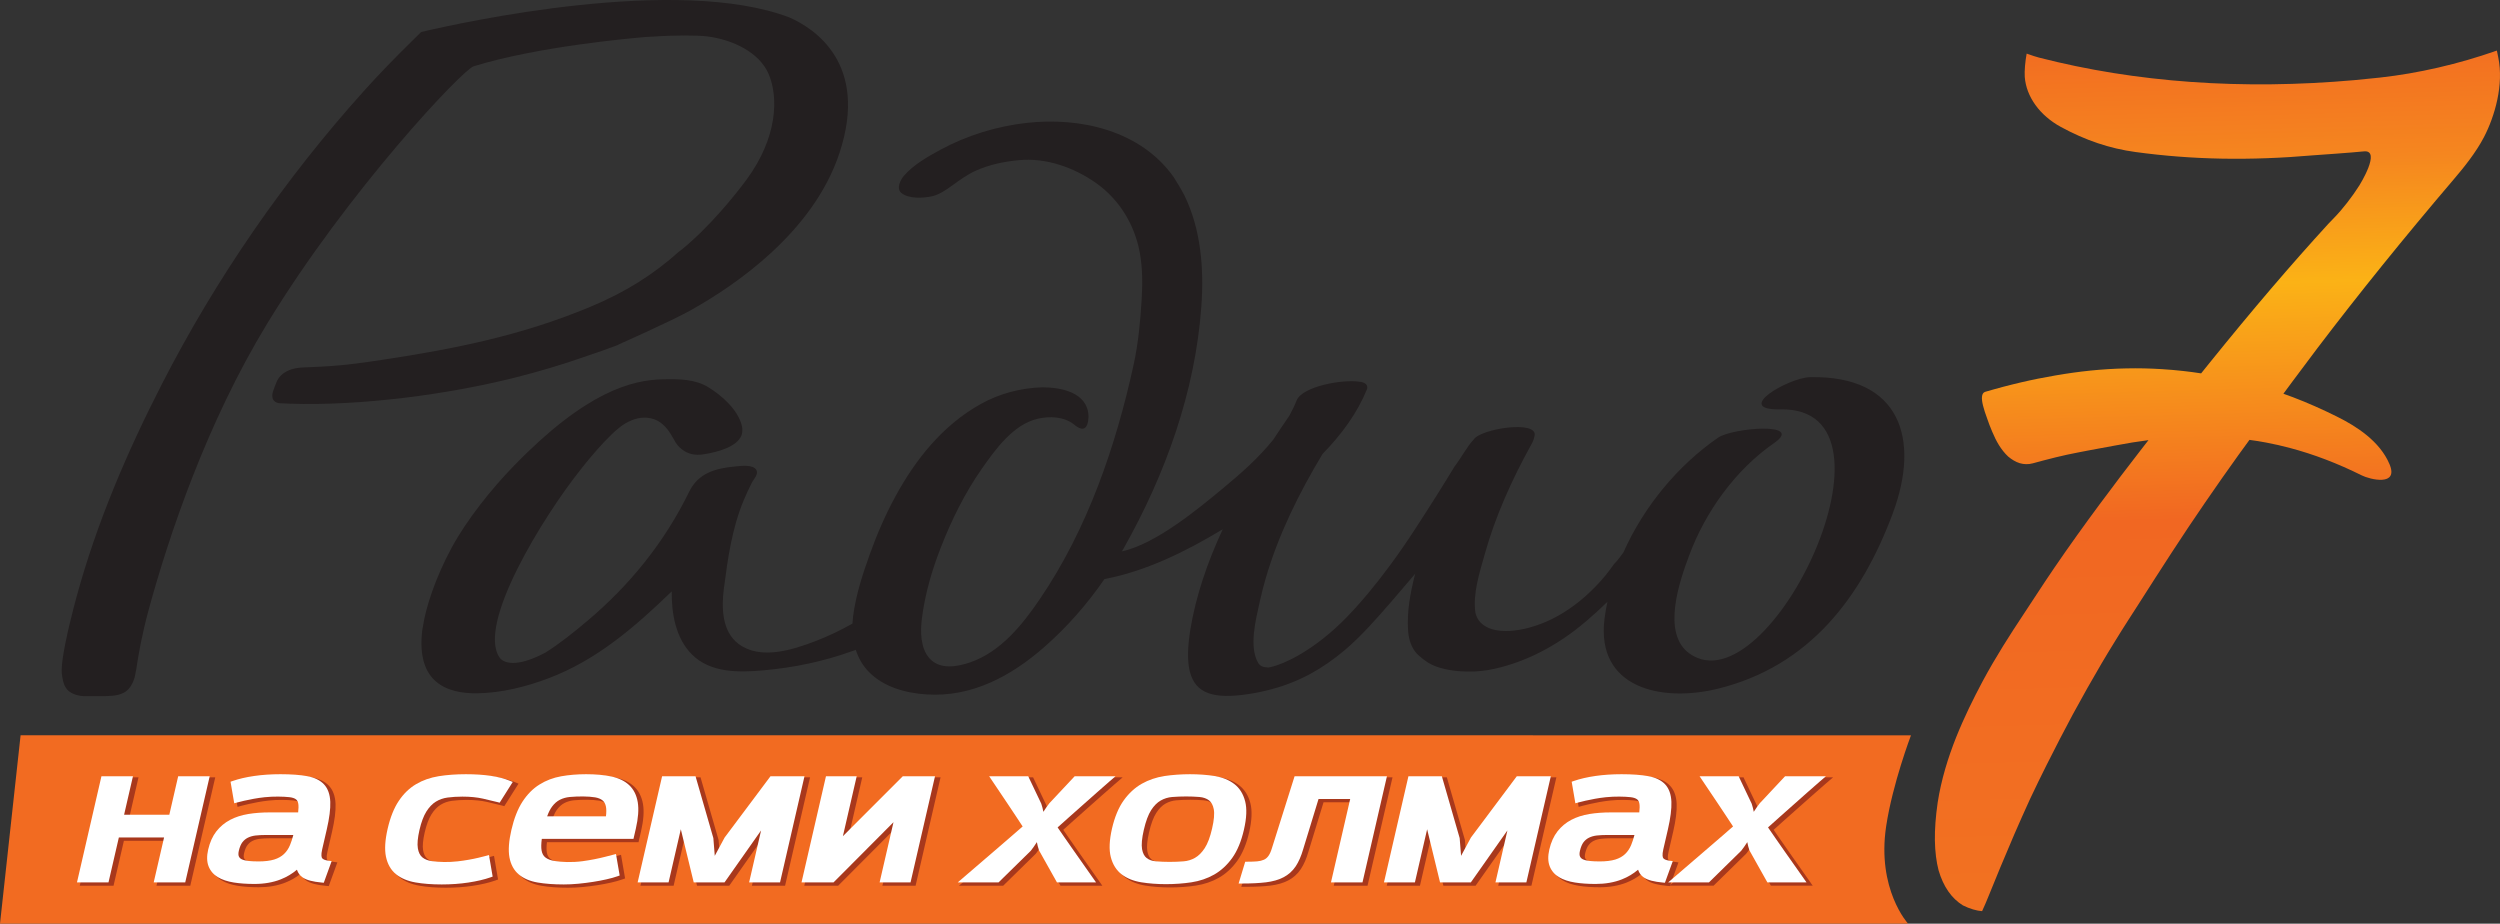 <?xml version="1.0" encoding="utf-8"?>
<!-- Generator: Adobe Illustrator 16.0.4, SVG Export Plug-In . SVG Version: 6.00 Build 0)  -->
<!DOCTYPE svg PUBLIC "-//W3C//DTD SVG 1.1//EN" "http://www.w3.org/Graphics/SVG/1.1/DTD/svg11.dtd">
<svg version="1.1" id="Layer_1" xmlns="http://www.w3.org/2000/svg" xmlns:xlink="http://www.w3.org/1999/xlink" x="0px" y="0px"
	 width="613.677px" height="226.736px" viewBox="0 0 613.677 226.736" enable-background="new 0 0 613.677 226.736"
	 xml:space="preserve">
<rect x="0" y="0" width="613.677" height="226.736" fill="#333333" stroke="none"/>
<g>
	<path fill-rule="evenodd" clip-rule="evenodd" fill="#F26B21" d="M0,226.736c450.139,0,468.381,0,468.381,0
		s-7.723-8.418-5.383-23.929c1.575-10.449,6.094-22.313,6.094-22.313H5.054L0,226.736z"/>
	<g>
		<polygon fill="#A8381C" points="44.546,190.814 42.369,200.264 31.826,200.264 34.001,190.814 25.71,190.814 19.581,217.415 
			27.872,217.415 30.415,206.389 40.957,206.389 38.416,217.415 46.709,217.415 52.839,190.814 		"/>
		<path fill="#A8381C" d="M80.304,211.002c-0.046-0.069-0.258-0.491,0.067-1.905l1.134-4.92c0.642-2.786,0.932-5.082,0.864-6.827
			c-0.075-1.888-0.618-3.388-1.613-4.459c-0.98-1.053-2.429-1.759-4.308-2.098c-1.719-0.315-3.938-0.477-6.596-0.477
			c-2.29,0-4.46,0.144-6.45,0.428c-1.998,0.29-3.786,0.707-5.319,1.236l-0.773,0.271l0.997,5.812l1.021-0.282
			c0.469-0.122,1.058-0.268,1.767-0.431c0.65-0.157,1.399-0.308,2.298-0.469c0.815-0.15,1.705-0.276,2.644-0.378
			c2.106-0.231,4.473-0.168,5.941-0.018c0.674,0.07,1.2,0.231,1.522,0.473c0.162,0.119,0.388,0.345,0.484,0.948
			c0.069,0.444,0.065,1.041-0.011,1.781h-6.762c-1.877,0-3.652,0.134-5.274,0.399c-1.686,0.271-3.212,0.765-4.534,1.461
			c-1.363,0.713-2.531,1.686-3.474,2.89c-0.944,1.208-1.639,2.744-2.063,4.566c-0.382,1.669-0.347,3.105,0.105,4.275
			c0.458,1.185,1.27,2.135,2.415,2.82c1.055,0.636,2.399,1.085,3.995,1.341c1.497,0.234,3.215,0.355,5.106,0.355
			c2.422,0,4.626-0.384,6.552-1.143c1.385-0.547,2.646-1.274,3.76-2.174c0.303,0.707,0.776,1.277,1.413,1.701
			c0.996,0.656,2.548,1.07,4.742,1.265l0.742,0.068l2.113-5.827l-1.197-0.158C80.696,211.416,80.4,211.153,80.304,211.002z
			 M64.487,211.718c-0.905,0-1.722-0.036-2.429-0.11c-0.639-0.066-1.163-0.192-1.56-0.376c-0.29-0.135-0.472-0.31-0.592-0.579
			c-0.067-0.141-0.156-0.488,0.008-1.209c0.2-0.867,0.479-1.539,0.832-1.997c0.34-0.448,0.763-0.798,1.26-1.043
			c0.513-0.252,1.119-0.424,1.793-0.504c0.754-0.084,1.579-0.126,2.452-0.126h6.423c-0.216,0.78-0.455,1.483-0.712,2.104
			c-0.343,0.833-0.82,1.54-1.417,2.105c-0.587,0.558-1.354,0.988-2.276,1.278C67.284,211.565,66.011,211.718,64.487,211.718z"/>
		<path fill="#A8381C" d="M126.225,191.92c-2.599-1.064-6.25-1.604-10.85-1.604c-2.423,0-4.676,0.165-6.697,0.492
			c-2.095,0.336-3.997,1.003-5.655,1.982c-1.679,0.994-3.139,2.404-4.339,4.197c-1.186,1.762-2.116,4.086-2.766,6.907
			c-0.655,2.84-0.795,5.195-0.417,7.007c0.399,1.896,1.264,3.394,2.57,4.45c1.257,1.024,2.907,1.719,4.903,2.065
			c1.87,0.329,4.052,0.495,6.487,0.495c2.292,0,4.509-0.159,6.586-0.471c2.096-0.315,3.927-0.744,5.451-1.274l0.762-0.278
			l-0.992-5.794l-1.023,0.271c-0.475,0.128-1.083,0.276-1.815,0.455c-0.718,0.17-1.514,0.334-2.373,0.488
			c-0.835,0.146-1.754,0.281-2.735,0.396c-2.036,0.241-4.338,0.219-6.294-0.058c-0.894-0.123-1.624-0.417-2.17-0.875
			c-0.502-0.424-0.837-1.108-0.996-2.037c-0.175-1.026-0.043-2.508,0.391-4.405c0.438-1.889,0.999-3.385,1.669-4.448
			c0.648-1.029,1.396-1.812,2.223-2.324c0.834-0.515,1.772-0.842,2.792-0.977c1.113-0.147,2.319-0.225,3.587-0.225
			c1.886,0,3.573,0.165,5.012,0.492c1.544,0.352,2.717,0.635,3.576,0.859l0.685,0.182l3.487-5.521L126.225,191.92z"/>
		<path fill="#A8381C" d="M156.739,206.734l0.623-2.71c0.61-2.646,0.772-4.869,0.482-6.604c-0.305-1.818-1.046-3.288-2.206-4.37
			c-1.129-1.05-2.649-1.781-4.52-2.181c-1.756-0.367-3.847-0.553-6.215-0.553c-2.199,0-4.28,0.172-6.187,0.515
			c-1.962,0.349-3.782,1.04-5.406,2.051c-1.627,1.012-3.059,2.454-4.257,4.288c-1.172,1.803-2.103,4.169-2.763,7.035
			c-0.643,2.775-0.803,5.073-0.48,6.825c0.337,1.843,1.141,3.312,2.388,4.37c1.202,1.017,2.803,1.704,4.759,2.037
			c1.826,0.316,4.001,0.476,6.466,0.476c1.167,0,2.377-0.058,3.602-0.173c1.197-0.116,2.407-0.269,3.603-0.452
			c1.195-0.186,2.308-0.4,3.312-0.626c1.064-0.242,1.959-0.49,2.735-0.764l0.767-0.27l-0.995-5.799l-2.935,0.765
			c-0.745,0.192-1.594,0.38-2.591,0.582c-0.958,0.193-1.948,0.357-2.948,0.49c-2.581,0.36-5.12,0.221-6.803-0.053
			c-0.911-0.15-1.621-0.427-2.115-0.822c-0.442-0.352-0.703-0.84-0.821-1.536c-0.109-0.645-0.101-1.491,0.026-2.522H156.739z
			 M135.727,200.649c0.307-0.787,0.652-1.441,1.027-1.949c0.542-0.727,1.157-1.264,1.831-1.6c0.697-0.354,1.482-0.572,2.33-0.654
			c2.013-0.182,4.521-0.186,6.152,0.088c0.728,0.129,1.301,0.363,1.704,0.696c0.372,0.312,0.603,0.74,0.727,1.349
			c0.106,0.534,0.117,1.229,0.029,2.07H135.727z"/>
		<polygon fill="#A8381C" points="190.02,190.814 178.658,206.001 176.674,209.687 176.393,206.19 171.961,190.814 163.336,190.814 
			157.207,217.415 165.356,217.415 168.152,205.273 171.102,217.415 179.011,217.415 187.275,205.67 184.57,217.415 
			192.718,217.415 198.845,190.814 		"/>
		<polygon fill="#A8381C" points="208.409,204.933 211.66,190.814 203.56,190.814 197.432,217.415 205.743,217.415 219.873,203.229 
			216.603,217.415 224.751,217.415 230.881,190.814 222.523,190.814 		"/>
		<path fill="#A8381C" d="M262.661,206.104l-1.666-2.411l0.171-0.152c0.766-0.683,1.559-1.39,2.375-2.128
			c1.113-0.994,2.244-1.999,3.387-3.009c1.153-1.013,2.293-2.026,3.429-3.041c1.126-1.012,2.207-1.959,3.246-2.848l1.978-1.701
			h-10.878l-6.282,6.71c-0.402,0.513-0.787,1.045-1.147,1.589c-0.104-0.45-0.234-0.908-0.401-1.407l-3.278-6.892h-10.261
			l4.958,7.403c0.679,1.01,1.344,2.016,1.994,3.003c0.486,0.749,0.955,1.459,1.409,2.146l-2.941,2.559
			c-1.264,1.099-2.544,2.205-3.844,3.314l-9.519,8.176h10.859l8.015-7.861c0.404-0.52,0.788-1.052,1.148-1.592
			c0.107,0.464,0.244,0.938,0.428,1.468l4.477,7.985h10.275l-5.624-8.001C264.186,208.306,263.417,207.202,262.661,206.104z"/>
		<path fill="#A8381C" d="M306.936,197.17c-0.485-1.883-1.418-3.367-2.776-4.406c-1.311-1.005-2.97-1.677-4.933-1.997
			c-3.691-0.597-8.406-0.599-12.391-0.006c-2.054,0.315-3.957,0.963-5.661,1.926c-1.719,0.973-3.242,2.371-4.526,4.158
			c-1.279,1.784-2.263,4.144-2.922,7.012c-0.669,2.907-0.771,5.305-0.301,7.125c0.486,1.887,1.42,3.37,2.777,4.411
			c1.308,1,2.966,1.668,4.931,1.99c1.87,0.303,3.922,0.457,6.097,0.457c2.169,0,4.286-0.152,6.292-0.453
			c2.062-0.315,3.966-0.959,5.661-1.918c1.724-0.979,3.249-2.381,4.534-4.166c1.274-1.781,2.256-4.141,2.916-7.01
			C307.302,201.391,307.404,198.996,306.936,197.17z M298.293,203.859c-0.47,2.055-1.065,3.642-1.771,4.722
			c-0.685,1.047-1.448,1.814-2.272,2.285c-0.831,0.479-1.741,0.76-2.708,0.834c-2.065,0.175-4.713,0.175-6.732,0
			c-0.886-0.072-1.589-0.32-2.155-0.764c-0.507-0.391-0.85-1.062-1.02-1.995c-0.186-1.046-0.041-2.609,0.429-4.647
			c0.478-2.065,1.066-3.658,1.752-4.732c0.667-1.036,1.42-1.803,2.237-2.273c0.839-0.478,1.753-0.758,2.713-0.838
			c1.089-0.088,2.241-0.134,3.424-0.134c1.103,0,2.199,0.044,3.254,0.13c0.886,0.08,1.623,0.34,2.193,0.771
			c0.525,0.397,0.882,1.073,1.063,2.008C298.899,200.25,298.758,201.852,298.293,203.859z"/>
		<path fill="#A8381C" d="M318.608,190.814l-5.604,17.795c-0.237,0.798-0.526,1.449-0.836,1.876
			c-0.282,0.389-0.614,0.672-0.989,0.836c-0.438,0.198-0.962,0.328-1.556,0.382c-0.644,0.06-1.435,0.089-2.415,0.089h-0.717
			l-1.786,5.893h1.302c2.224,0,4.184-0.098,5.823-0.294c1.703-0.21,3.173-0.632,4.37-1.257c1.254-0.647,2.294-1.574,3.089-2.758
			c0.767-1.138,1.412-2.611,1.911-4.369l3.692-12.07h7.226l-4.715,20.479h8.29l6.129-26.601H318.608z"/>
		<polygon fill="#A8381C" points="373.219,190.814 361.86,206.001 359.875,209.685 359.595,206.19 355.159,190.814 346.533,190.814 
			340.408,217.415 348.556,217.415 351.352,205.275 354.303,217.415 362.211,217.415 370.481,205.667 367.772,217.415 
			375.919,217.415 382.046,190.814 		"/>
		<path fill="#A8381C" d="M438.15,201.216c1.041-0.929,2.093-1.867,3.165-2.812c1.152-1.013,2.291-2.026,3.427-3.04
			c1.129-1.013,2.209-1.96,3.248-2.849l1.981-1.701h-10.878l-6.292,6.714c-0.398,0.511-0.784,1.043-1.145,1.585
			c-0.104-0.45-0.234-0.91-0.398-1.407l-3.014-6.331l-0.258-0.561h-10.27l4.962,7.403c0.676,1.01,1.344,2.016,1.995,3.003
			c0.484,0.747,0.954,1.459,1.408,2.146l-2.945,2.559c-1.26,1.099-2.542,2.205-3.843,3.316l-9.289,7.981l2.011-5.532l-1.199-0.159
			c-0.664-0.08-1.141-0.272-1.304-0.528c-0.064-0.098-0.25-0.528,0.065-1.905l1.134-4.92c0.643-2.791,0.933-5.089,0.862-6.825
			c-0.075-1.894-0.617-3.395-1.613-4.462c-0.979-1.052-2.431-1.758-4.305-2.097c-1.715-0.315-3.935-0.477-6.596-0.477
			c-2.289,0-4.46,0.144-6.451,0.428c-2.002,0.29-3.792,0.707-5.322,1.236l-0.77,0.271l0.996,5.811l1.021-0.28
			c0.468-0.122,1.052-0.268,1.763-0.431c0.659-0.157,1.412-0.312,2.301-0.469c0.815-0.15,1.706-0.276,2.645-0.378
			c2.105-0.228,4.479-0.168,5.943-0.018c0.672,0.07,1.195,0.231,1.519,0.473c0.163,0.119,0.391,0.347,0.486,0.946
			c0.067,0.443,0.063,1.042-0.012,1.783h-6.764c-1.876,0-3.652,0.134-5.273,0.399c-1.682,0.271-3.209,0.763-4.537,1.463
			c-1.358,0.711-2.527,1.684-3.475,2.888c-0.941,1.211-1.636,2.748-2.058,4.569c-0.385,1.673-0.351,3.11,0.102,4.272
			c0.462,1.186,1.273,2.137,2.415,2.82c1.054,0.638,2.397,1.087,3.997,1.341c1.492,0.234,3.209,0.355,5.104,0.355
			c2.421,0,4.626-0.384,6.554-1.143c1.383-0.545,2.642-1.274,3.758-2.174c0.303,0.707,0.775,1.275,1.414,1.701
			c0.997,0.656,2.548,1.07,4.741,1.265l0.74,0.068l0.036-0.102h10.698l8.017-7.862c0.415-0.532,0.799-1.062,1.148-1.588
			c0.106,0.459,0.243,0.935,0.427,1.465l4.477,7.985h10.274l-5.622-7.997c-0.782-1.111-1.553-2.216-2.311-3.313l-1.664-2.409
			c0.817-0.729,1.668-1.488,2.543-2.277L438.15,201.216z M393.697,211.718c-0.908,0-1.726-0.036-2.431-0.11
			c-0.638-0.066-1.162-0.192-1.56-0.378c-0.282-0.129-0.471-0.312-0.593-0.566c-0.084-0.181-0.149-0.539,0.007-1.219
			c0.201-0.864,0.481-1.536,0.831-1.998c0.338-0.446,0.763-0.798,1.26-1.042c0.537-0.26,1.125-0.425,1.799-0.505
			c0.751-0.084,1.577-0.126,2.452-0.126h6.421c-0.215,0.776-0.453,1.48-0.711,2.1c-0.35,0.837-0.827,1.547-1.419,2.109
			c-0.592,0.558-1.358,0.988-2.278,1.278C396.494,211.565,395.221,211.718,393.697,211.718z"/>
	</g>
	<path fill="#FFFFFF" d="M155.764,9.411"/>
	<g>
		<path fill="#231F20" d="M444.354,92.581c-5.331,0.105-19.116,8.141-7.288,7.91c32.658-0.651-2.77,73.568-22.262,59.991
			c-7.123-4.956-2.391-18.123-0.179-24.098c3.977-10.714,11.337-21.032,20.887-27.64c7.543-5.219-10.257-3.745-13.789-1.299
			c-9.886,6.835-18.221,16.926-23.219,28.155c-0.508,0.623-1.001,1.531-2.335,2.898c-0.674,0.979-1.392,1.925-2.147,2.846
			c-0.756,0.909-1.552,1.795-2.376,2.646c-0.819,0.851-1.675,1.666-2.541,2.437c-0.876,0.763-1.765,1.48-2.668,2.156
			c-1.804,1.337-3.657,2.471-5.495,3.391c-1.828,0.886-3.648,1.568-5.403,2.055c-1.761,0.483-3.458,0.773-5.02,0.848
			c-1.558,0.08-2.979-0.057-4.191-0.402c-1.204-0.361-2.207-0.928-2.941-1.712c-0.597-0.647-1.007-1.445-1.22-2.377
			c-0.665-4.707,1.05-9.891,2.305-14.378c2.595-9.321,6.702-18.352,11.366-26.8c0.654-1.05,0.787-1.978,0.833-2.153
			c1.083-4.046-13.325-1.834-14.943,0.868c-1.514,1.54-2.861,4.193-4.701,6.629c-2.466,4.081-5.591,9.069-9.583,15.205
			c-4.114,6.331-7.975,11.525-11.525,15.788c-1.184,1.422-2.337,2.737-3.45,3.959c-1.112,1.222-2.192,2.338-3.227,3.339
			c-1.041,1.005-2.041,1.908-3.005,2.724c-0.955,0.809-1.878,1.529-2.756,2.177c-0.877,0.651-1.708,1.232-2.509,1.75
			c-1.583,1.04-2.994,1.827-4.219,2.422c-1.217,0.609-2.254,1.025-3.091,1.319c-1.675,0.585-2.569,0.662-2.569,0.662
			c0.011,0.011,0.039-0.028,0.081-0.095c-1.04,0.042-1.871-0.276-2.353-1.116c-0.564-0.987-0.885-2.139-1.032-3.381
			c-0.147-1.25-0.115-2.584,0.021-3.945c0.127-1.354,0.369-2.733,0.635-4.042c0.265-1.31,0.555-2.545,0.786-3.605
			c0.42-1.929,0.915-3.854,1.47-5.771c3.104-10.658,8.148-20.878,13.942-30.497c4.653-4.765,8.562-10.08,10.941-15.969
			c0.256-1.115-0.616-1.5-1.403-1.717c-0.102-0.005-0.179-0.014-0.289-0.021c-4.205-0.735-14.236,1.106-15.613,4.575
			c-0.513,1.312-1.133,2.555-1.803,3.77c-1.323,1.922-2.641,3.868-3.937,5.853c-3.604,4.486-8.031,8.379-12.459,12.04
			c-5.993,4.956-16.289,13.52-24.692,15.38c0.128-0.223,0.264-0.438,0.39-0.662c10.293-18.23,17.612-38.494,19.12-59.493
			c0.66-9.191-0.07-18.837-4.145-27.197c-0.453-0.931-2.224-3.918-2.619-4.479c-8.009-11.398-22.809-14.86-36.161-13.348
			c-7.337,0.83-14.566,3.045-21.065,6.559c-3.103,1.677-6.711,3.71-9.026,6.424c-0.843,0.989-1.939,3.098-0.637,4.199
			c1.81,1.526,5.518,1.302,7.648,0.796c3.404-0.81,6.304-4.317,10.688-6.272c3.308-1.475,6.878-2.214,10.487-2.56
			c6.676-0.643,13.543,1.76,19.038,5.656c5.67,4.017,9.41,10.186,10.666,16.993c0.708,3.838,0.699,7.809,0.46,11.688
			c-0.322,5.231-0.815,10.568-1.928,15.693c-4.375,20.132-11.367,40.519-23.021,57.662c-4.311,6.341-9.618,12.97-17.103,15.568
			c-3.193,1.107-7.482,1.885-10.025-0.981c-2.239-2.538-2.256-6.57-1.861-9.741c0.742-5.962,2.433-11.775,4.61-17.363
			c2.627-6.773,5.938-13.49,10.113-19.445c3.331-4.75,7.667-10.803,13.614-12.231c2.968-0.712,6.426-0.588,8.918,1.309
			c1.081,0.938,2.655,1.918,3.344,0.043c0.2-0.572,0.274-1.188,0.302-1.79c0.001,0.024-0.007-0.781-0.002-0.294
			c-0.239-5.737-6.629-7-11.349-7.011c-5.373,0.175-10.502,1.524-15.202,4.158c-9.255,5.19-15.881,13.489-20.882,22.693
			c-2.482,4.567-4.524,9.287-6.271,14.181c-1.776,4.932-3.406,9.975-4.083,15.193c-0.077,0.592-0.129,1.187-0.159,1.782
			c-2.945,1.655-5.992,3.123-9.164,4.333c-5.576,2.128-13.429,4.662-18.795,0.647c-4.116-3.077-4.192-8.978-3.601-13.598
			c0.948-7.347,2.004-14.781,4.869-21.666c0.623-1.491,1.312-2.961,2.05-4.403c0.431-0.833,1.627-1.971,1.065-3.006
			c-0.795-1.457-3.891-1.009-5.192-0.883c-4.776,0.441-9.042,1.572-11.301,6.188c-6.05,12.397-14.607,23.006-25.188,31.872
			c-3.154,2.646-6.537,5.396-10.155,7.658c-7.333,3.871-10.335,2.422-11.177,1.225c-5.71-8.113,10.629-34.581,19.906-46.236
			c0.298-0.374,6.937-8.939,10.92-11.263c0.498-0.291,1.003-0.544,1.514-0.754c0.512-0.21,1.03-0.376,1.555-0.492
			c0.526-0.114,1.061-0.179,1.601-0.182c0.541-0.003,1.088,0.049,1.641,0.171c0.588,0.131,1.117,0.333,1.6,0.588
			c0.48,0.256,0.914,0.563,1.311,0.914c0.396,0.35,0.754,0.739,1.088,1.151c0.326,0.417,0.625,0.856,0.91,1.306
			c0.24,0.394,0.466,0.794,0.691,1.194l0.001-0.004c0,0,0.005,0.013,0.006,0.014c0.03,0.056,0.064,0.108,0.094,0.165
			c0.134,0.241,0.274,0.473,0.41,0.707c0.862,1.264,2.89,3.378,6.625,2.821c3.876-0.578,8.383-1.91,9.484-4.687
			c0.244-0.738,0.295-1.561,0.05-2.488c-1.018-3.854-4.828-7.235-8.098-9.261c-3.331-2.069-7.266-2.086-11.186-2.006
			c-7.579,0.161-18.825,2.881-36.676,21.277c-5.486,5.652-11.473,13.136-15.177,19.947c-4.166,7.661-6.433,14.957-7.102,19.371
			c-0.21,0.935-0.289,1.913-0.343,2.844c-0.218,3.703,0.384,7.767,3.193,10.444c2.794,2.663,6.91,3.266,10.616,3.195
			c5.89-0.102,11.922-1.624,17.402-3.703c11.837-4.477,21.209-12.632,30.196-21.312c-0.085,5.379,0.978,11.515,4.934,15.467
			c4.577,4.581,11.531,4.452,17.514,3.923c7.439-0.654,14.792-2.177,21.821-4.711c0.285-0.104,0.605-0.208,0.909-0.312
			c0.625,1.916,1.605,3.71,3.067,5.25c3.646,3.841,9.095,5.332,14.23,5.675c11.169,0.746,20.829-4.477,28.999-11.649
			c5.65-4.96,10.526-10.541,14.735-16.654c10.351-1.989,20.023-6.8,29.038-12.234c-1.883,4.071-3.56,8.211-4.934,12.426
			c-0.66,2.033-1.248,4.074-1.761,6.129c-0.51,2.054-0.937,4.102-1.265,6.143c-0.338,2.163-0.529,4.091-0.554,5.807
			c-0.018,1.718,0.126,3.213,0.463,4.508c0.338,1.284,0.857,2.362,1.592,3.23c0.733,0.868,1.683,1.522,2.863,1.957
			c1.18,0.438,2.585,0.672,4.248,0.707c1.659,0.027,3.565-0.13,5.744-0.463c1.907-0.29,3.716-0.672,5.448-1.141
			c1.732-0.451,3.39-0.997,4.987-1.631c1.598-0.616,3.138-1.341,4.645-2.152c1.498-0.815,2.952-1.716,4.366-2.695
			c1.42-0.983,2.794-2.041,4.138-3.175c1.01-0.861,1.998-1.764,2.981-2.72c0.984-0.948,1.953-1.949,2.916-2.981
			c0.963-1.033,1.922-2.09,2.868-3.157c0.954-1.075,1.902-2.163,2.854-3.259c1.89-2.188,3.761-4.393,5.635-6.598
			c-1.189,4.753-2.028,9.139-1.737,13.812c0.155,2.52,0.91,4.354,2.063,5.67l-0.002,0.018c0.028,0.028,0.054,0.053,0.084,0.077
			c0.278,0.312,0.586,0.577,0.91,0.829c0.077,0.066,0.14,0.13,0.221,0.199c0.234,0.189,0.484,0.389,0.752,0.582
			c0.268,0.199,0.544,0.392,0.837,0.584c0.318,0.189,0.641,0.367,0.979,0.543c0.337,0.16,0.69,0.314,1.052,0.447
			c0.363,0.133,0.732,0.245,1.107,0.357c0.365,0.095,0.731,0.192,1.096,0.276c0.358,0.077,0.716,0.147,1.061,0.21
			c0.345,0.056,0.689,0.108,1.02,0.157c0.317,0.035,0.625,0.074,0.932,0.102c0.303,0.028,0.602,0.05,0.896,0.07
			c0.578,0.035,1.133,0.053,1.686,0.06c0.539,0.004,1.076,0,1.61-0.018c0.539-0.024,1.076-0.062,1.618-0.122
			c0.543-0.05,1.089-0.126,1.632-0.214c1.094-0.186,2.173-0.42,3.26-0.707c1.083-0.283,2.158-0.612,3.229-0.973
			c1.065-0.368,2.119-0.767,3.162-1.208c1.043-0.434,2.064-0.917,3.078-1.428c1.014-0.515,2.006-1.058,2.985-1.635
			c0.974-0.563,1.939-1.173,2.89-1.816c0.959-0.641,1.896-1.316,2.831-2.026c0.935-0.718,1.851-1.463,2.757-2.227
			c0.908-0.77,1.801-1.564,2.681-2.366c0.853-0.782,1.69-1.576,2.512-2.382c-0.289,1.396-0.543,2.795-0.716,4.198
			c-2.107,16.969,13.918,20.553,27.842,17.134c22.535-5.548,35.277-22.537,42.912-43.01
			C471.446,107.736,466.483,92.14,444.354,92.581z"/>
		<path fill="#231F20" d="M144.113,87.365c2.557-0.842,5.102-1.75,7.627-2.706c0.08-0.068,0.135-0.112,0.135-0.112
			s12.82-5.672,17.697-8.4c11-6.157,30.089-19.156,36.513-38.641c7.261-22.026-6.362-30.61-12.284-33.214
			c-27.401-10.469-80.403,1.206-90.415,3.561c-0.771,0.76-1.537,1.519-2.311,2.279c-0.005,0.007-0.013,0.014-0.021,0.021
			c-4.035,3.955-7.973,8.001-11.751,12.205c-19.429,21.606-36.269,45.984-49.52,71.84c-8.575,16.727-16.068,34.203-21.007,52.368
			c-0.405,1.493-0.983,3.696-1.559,6.087h-0.009c-0.371,1.545-0.737,3.176-1.062,4.76c-0.031,0.148-0.062,0.296-0.091,0.443
			c-0.049,0.246-0.097,0.488-0.143,0.732c-0.074,0.384-0.144,0.758-0.21,1.127c-0.022,0.125-0.045,0.251-0.066,0.375
			c-0.181,1.047-0.319,2.013-0.403,2.857c-0.014,0.137-0.023,0.265-0.035,0.395c-0.018,0.228-0.03,0.44-0.039,0.646
			c-0.025,0.539-0.03,1.029,0.017,1.398c0.353,2.751,0.861,4.793,4.62,5.432c0.173,0.03,0.396,0.042,0.614,0.057h5.644
			c1.996-0.039,4.067-0.282,5.352-1.573c1.059-1.064,1.696-2.881,1.78-3.646c0.087-0.487,0.183-0.947,0.272-1.429
			c0.526-3.547,1.399-8.525,3.014-14.457c4.984-18.3,14.301-46.035,29.163-70.417c19.937-32.705,48.089-62.41,50.639-63.079
			c15.771-4.902,39.189-6.932,41.435-7.119c0.306-0.024,0.612-0.061,0.918-0.087c0.592-0.047,1.188-0.049,1.78-0.084
			c4.858-0.354,10.776-0.35,13.134-0.056c6.579,0.821,12.858,4.074,15.073,9.09c2.53,5.726,2.318,15.715-5.428,26.174
			c-2.73,3.687-9.006,11.501-15.847,17.077c-0.223,0.182-0.431,0.319-0.644,0.476c-6.243,5.583-12.995,9.903-21.85,13.598
			c-16.667,6.944-32.772,10.228-51.155,13.007c-6.078,0.913-10.134,1.501-17.967,1.797c-0.342,0.013-0.595,0.02-0.817,0.026
			c-0.041,0.002-0.068,0.009-0.109,0.011c-4.3,0.094-5.951,1.813-6.678,3.094c-0.043,0.091-0.093,0.17-0.135,0.266
			c-0.191,0.443-0.393,0.949-0.593,1.475l-0.417,1.222l0.004,0.012c0,0-0.835,2.338,1.533,2.723
			c1.363,0.062,2.643,0.108,2.639,0.119c17.281,0.578,38.745-2.223,55.448-6.454C132.494,91.152,138.357,89.41,144.113,87.365z"/>
	</g>
	<g>
		<g>
			<linearGradient id="SVGID_1_" gradientUnits="userSpaceOnUse" x1="548.815" y1="270.881" x2="541.443" y2="10.773">
				<stop  offset="0" style="stop-color:#F37721"/>
				<stop  offset="0.552" style="stop-color:#F16722"/>
				<stop  offset="0.773" style="stop-color:#FBB216"/>
				<stop  offset="0.89" style="stop-color:#F5861F"/>
				<stop  offset="0.994" style="stop-color:#F26E21"/>
			</linearGradient>
			<path fill-rule="evenodd" clip-rule="evenodd" fill="url(#SVGID_1_)" d="M613.244,14.052c0,0-0.243-1.2-0.336-1.638
				c-0.084,0.028-0.154,0.052-0.238,0.08c-9.219,3.231-19.039,5.502-28.37,6.539c-2.091,0.231-4.16,0.442-6.223,0.626
				c-27.729,2.471-53.881,0.574-77.574-5.523c-0.823-0.217-1.683-0.511-2.541-0.812c-0.143-0.052-0.303-0.112-0.475-0.168
				c-0.351,1.824-0.572,4.277-0.466,5.744c0.369,4.834,3.663,9.419,8.836,12.249c6.014,3.282,12.016,5.308,18.332,6.166
				c13.993,1.908,27.975,2.174,43.956,0.788c0.424-0.03,9.315-0.644,12.087-0.941c4.458-0.479-1.079,8.36-1.079,8.36
				c-1.74,2.769-4.22,5.941-6.176,7.926c-0.501,0.504-0.994,1.001-1.46,1.519c-9.126,9.972-18.461,20.889-29.08,34.045
				c-0.703,0.87-1.412,1.751-2.126,2.642c-1.433-0.22-2.867-0.416-4.306-0.575c-1.798-0.2-3.59-0.355-5.38-0.467
				c-1.44-0.091-2.875-0.144-4.322-0.182c-1.442-0.024-2.896-0.035-4.356,0.004c-1.454,0.022-2.905,0.087-4.362,0.175
				c-1.462,0.086-2.916,0.21-4.384,0.354c-1.462,0.154-2.914,0.322-4.366,0.528c-1.453,0.207-2.904,0.431-4.335,0.681
				c-1.423,0.248-2.848,0.513-4.26,0.789c-0.713,0.14-1.409,0.291-2.118,0.443c-0.703,0.15-1.408,0.313-2.104,0.478
				c-0.706,0.165-1.407,0.336-2.112,0.511c-0.704,0.171-1.418,0.355-2.141,0.546c-0.721,0.189-1.454,0.389-2.205,0.599
				c-0.74,0.201-1.498,0.425-2.263,0.649c-0.91,0.285-0.972,1.606-0.513,3.409c0.224,0.896,0.546,1.91,0.955,2.995
				c0.367,1.088,0.795,2.247,1.292,3.384c0.479,1.159,1.037,2.296,1.678,3.331c0.656,1.041,1.405,1.988,2.231,2.755
				c0.891,0.756,1.855,1.333,2.858,1.642c1.032,0.297,2.115,0.332,3.197,0.031c0.911-0.252,1.843-0.501,2.789-0.749
				c0.933-0.248,1.882-0.483,2.826-0.721c0.945-0.229,1.892-0.448,2.81-0.648c0.908-0.193,1.801-0.376,2.674-0.545
				c0.854-0.174,1.688-0.332,2.511-0.485c0.814-0.152,1.599-0.302,2.377-0.444c1.536-0.284,2.991-0.56,4.397-0.809
				c1.402-0.27,2.769-0.508,4.107-0.727c1.323-0.21,2.624-0.395,3.9-0.562c-0.653,0.841-1.311,1.686-1.975,2.544
				c-1.524,1.977-3.15,4.087-4.845,6.312c-1.692,2.227-3.449,4.571-5.257,7.011c-1.805,2.44-3.656,4.974-5.517,7.582
				c-1.856,2.597-3.729,5.268-5.575,7.979c-1.48,2.17-2.943,4.368-4.388,6.591c-1.055,1.606-2.137,3.259-3.266,4.967
				c-1.598,2.415-3.244,4.936-4.899,7.609c-1.672,2.691-3.354,5.565-4.988,8.6c-1.111,2.093-2.238,4.277-3.332,6.562
				c-1.104,2.317-2.184,4.722-3.184,7.225c-0.999,2.509-1.905,5.096-2.676,7.752c-0.776,2.688-1.405,5.411-1.839,8.208
				c-0.499,3.438-0.729,6.58-0.687,9.349c0.05,2.786,0.364,5.219,0.907,7.312c1.171,4.001,3.195,6.896,5.975,8.601
				c1.65,0.836,3.46,1.347,4.706,1.414c0.544-1.128,1.221-2.783,1.592-3.696c0.881-2.198,1.838-4.519,2.865-7.004
				c1.061-2.552,2.209-5.257,3.432-8.117c1.239-2.859,2.554-5.803,3.902-8.753c1.365-2.898,2.748-5.737,4.111-8.449
				c1.105-2.191,2.183-4.312,3.241-6.353c1.055-2.034,2.082-3.987,3.098-5.874c1.233-2.271,2.431-4.441,3.593-6.496
				c1.167-2.068,2.299-4.039,3.414-5.926c1.115-1.883,2.209-3.703,3.312-5.478c1.09-1.774,2.172-3.511,3.275-5.219l2.361-3.668
				c1.423-2.223,2.819-4.417,4.205-6.576c1.39-2.16,2.762-4.288,4.132-6.398c1.372-2.097,2.74-4.176,4.104-6.227
				c1.367-2.044,2.735-4.067,4.107-6.059c1.362-1.992,2.727-3.959,4.089-5.897c1.361-1.942,2.728-3.868,4.102-5.782
				c0.898-1.242,1.8-2.476,2.7-3.712c1.375,0.187,2.748,0.397,4.116,0.661c1.942,0.368,3.887,0.805,5.826,1.327
				c5.831,1.545,11.675,3.771,17.639,6.736c1.978,0.994,9.125,2.772,6.794-2.762c-2.386-5.647-8.106-9.294-12.87-11.66
				c-1.813-0.907-3.619-1.752-5.416-2.548c-1.8-0.794-3.595-1.537-5.391-2.219c-0.788-0.3-1.579-0.585-2.369-0.864
				c0.787-1.063,1.562-2.121,2.36-3.189c1.964-2.657,3.969-5.32,5.999-8.008c10.181-13.409,21.265-27.119,33.542-41.532
				c2.382-2.782,5.348-6.461,7.327-10.248C612.372,28.615,614.66,20.818,613.244,14.052z"/>
		</g>
	</g>
	<g>
		<polygon fill="#FFFFFF" points="43.737,190.548 41.56,199.999 30.46,199.999 32.638,190.548 24.9,190.548 18.896,216.606 
			26.632,216.606 29.174,205.581 40.274,205.581 37.731,216.606 45.47,216.606 51.475,190.548 		"/>
		<path fill="#FFFFFF" d="M79.051,210.614c-0.102-0.157-0.302-0.675,0.032-2.117l1.134-4.921c0.637-2.762,0.925-5.033,0.856-6.755
			c-0.073-1.824-0.591-3.266-1.541-4.284c-0.942-1.009-2.342-1.688-4.157-2.017c-1.713-0.314-3.916-0.473-6.546-0.473
			c-2.28,0-4.438,0.144-6.412,0.431c-2.001,0.287-3.774,0.7-5.269,1.222l-0.556,0.192l0.906,5.292l0.738-0.199
			c0.471-0.13,1.061-0.273,1.765-0.438c0.702-0.164,1.475-0.318,2.314-0.469c0.837-0.154,1.725-0.28,2.662-0.382
			c2.26-0.234,4.559-0.168,6.002-0.018c0.734,0.077,1.29,0.252,1.654,0.521c0.316,0.234,0.509,0.603,0.592,1.124
			c0.081,0.518,0.067,1.221-0.037,2.1h-7.003c-1.849,0-3.609,0.13-5.234,0.392c-1.661,0.273-3.159,0.757-4.453,1.436
			c-1.327,0.696-2.465,1.646-3.383,2.817c-0.923,1.184-1.601,2.685-2.012,4.463c-0.372,1.617-0.341,2.999,0.091,4.112
			c0.437,1.127,1.212,2.034,2.303,2.688c1.027,0.619,2.339,1.057,3.897,1.302c1.478,0.234,3.181,0.354,5.062,0.354
			c2.392,0,4.562-0.378,6.452-1.123c1.481-0.581,2.815-1.38,3.98-2.374c0.267,0.819,0.749,1.464,1.442,1.926
			c0.95,0.63,2.46,1.029,4.618,1.225l0.533,0.049l1.927-5.312l-0.859-0.112C80.015,211.195,79.318,211.027,79.051,210.614z
			 M63.463,211.455c-0.914,0-1.739-0.039-2.459-0.116c-0.663-0.066-1.216-0.199-1.638-0.396c-0.347-0.164-0.585-0.396-0.729-0.707
			c-0.147-0.314-0.151-0.784-0.012-1.393c0.209-0.906,0.505-1.61,0.879-2.101c0.368-0.482,0.825-0.857,1.355-1.119
			c0.557-0.27,1.193-0.452,1.885-0.532c0.763-0.084,1.599-0.126,2.482-0.126h6.777c-0.245,0.931-0.518,1.76-0.816,2.478
			c-0.357,0.868-0.856,1.606-1.481,2.198c-0.621,0.592-1.424,1.043-2.383,1.341C66.309,211.296,65.009,211.455,63.463,211.455z"/>
		<path fill="#FFFFFF" d="M125.098,191.636c-2.573-1.057-6.188-1.589-10.747-1.589c-2.396,0-4.635,0.165-6.654,0.486
			c-2.069,0.336-3.939,0.994-5.558,1.953c-1.647,0.97-3.079,2.355-4.254,4.116c-1.165,1.732-2.083,4.025-2.728,6.818
			c-0.645,2.8-0.784,5.113-0.415,6.885c0.387,1.834,1.22,3.279,2.476,4.298c1.223,0.994,2.831,1.674,4.779,2.013
			c1.866,0.325,4.032,0.49,6.44,0.49c2.286,0,4.489-0.157,6.546-0.469c2.074-0.312,3.889-0.739,5.396-1.264l0.554-0.196
			l-0.905-5.285l-0.737,0.199c-0.477,0.126-1.084,0.277-1.824,0.455c-0.735,0.176-1.53,0.34-2.386,0.49
			c-0.858,0.154-1.773,0.287-2.748,0.399c-2.242,0.255-4.523,0.199-6.365-0.057c-0.945-0.133-1.723-0.447-2.309-0.935
			c-0.562-0.476-0.918-1.196-1.089-2.201c-0.179-1.061-0.046-2.58,0.396-4.512c0.442-1.914,1.015-3.438,1.704-4.532
			c0.672-1.067,1.449-1.88,2.31-2.412c0.864-0.532,1.838-0.875,2.896-1.015c1.138-0.15,2.358-0.225,3.625-0.225
			c1.909,0,3.615,0.168,5.073,0.501c1.517,0.343,2.712,0.634,3.587,0.857l0.491,0.13l3.213-5.09L125.098,191.636z"/>
		<path fill="#FFFFFF" d="M156.552,196.929c-0.296-1.765-1.011-3.182-2.123-4.215c-1.093-1.019-2.57-1.729-4.392-2.117
			c-1.752-0.364-3.825-0.55-6.159-0.55c-2.174,0-4.24,0.172-6.139,0.512c-1.933,0.343-3.721,1.021-5.309,2.02
			c-1.591,0.983-2.995,2.397-4.174,4.203c-1.158,1.781-2.075,4.12-2.726,6.947c-0.632,2.741-0.793,4.999-0.478,6.717
			c0.328,1.785,1.102,3.199,2.297,4.207c1.165,0.987,2.723,1.656,4.63,1.981c1.812,0.312,3.972,0.473,6.419,0.473
			c1.123,0,2.291-0.056,3.575-0.175c1.229-0.119,2.424-0.27,3.589-0.452c1.233-0.192,2.312-0.396,3.291-0.623
			c1.063-0.237,1.948-0.482,2.706-0.752l0.552-0.196l-0.906-5.274l-2.652,0.686c-0.79,0.207-1.658,0.396-2.603,0.588
			c-0.945,0.186-1.936,0.354-2.962,0.494c-2.651,0.354-5.229,0.213-6.889-0.06c-0.959-0.157-1.711-0.451-2.238-0.875
			c-0.489-0.389-0.79-0.948-0.919-1.705c-0.121-0.721-0.103-1.676,0.055-2.838h22.502l0.576-2.496
			C156.675,200.817,156.835,198.629,156.552,196.929z M134.312,200.383c0.349-0.977,0.751-1.778,1.202-2.384
			c0.565-0.763,1.211-1.326,1.923-1.68c0.738-0.371,1.535-0.595,2.427-0.683c2.119-0.189,4.564-0.186,6.228,0.091
			c0.772,0.137,1.388,0.389,1.829,0.756c0.417,0.347,0.685,0.837,0.818,1.502c0.123,0.612,0.124,1.418,0.006,2.397H134.312z"/>
		<polygon fill="#FFFFFF" points="189.132,190.548 177.873,205.591 175.454,210.083 175.108,205.728 170.734,190.548 
			162.528,190.548 156.522,216.606 164.115,216.606 167.121,203.558 170.292,216.606 177.846,216.606 186.826,203.845 
			183.885,216.606 191.477,216.606 197.479,190.548 		"/>
		<polygon fill="#FFFFFF" points="206.908,205.255 210.296,190.548 202.751,190.548 196.748,216.606 204.606,216.606 
			219.326,201.826 215.919,216.606 223.512,216.606 229.517,190.548 221.611,190.548 		"/>
		<path fill="#FFFFFF" d="M265.725,197.664c1.153-1.015,2.294-2.026,3.427-3.041c1.129-1.012,2.21-1.96,3.251-2.853l1.429-1.222
			h-10.035l-6.186,6.604c-0.501,0.637-0.972,1.302-1.399,1.981l-0.094,0.15c-0.116-0.645-0.278-1.292-0.513-1.999l-3.208-6.737
			h-9.589l4.687,6.979c0.68,1.011,1.344,2.016,1.995,3.003c0.534,0.822,1.046,1.6,1.54,2.345l-3.122,2.713
			c-1.263,1.103-2.545,2.205-3.845,3.317l-8.964,7.7h10.017l7.913-7.76c0.488-0.623,0.958-1.287,1.396-1.978l0.097-0.153
			c0.115,0.647,0.278,1.295,0.532,2.044l4.399,7.847h9.596l-5.323-7.574c-0.788-1.109-1.558-2.212-2.313-3.314l-1.801-2.607
			c0.872-0.773,1.783-1.586,2.724-2.439C263.451,199.68,264.582,198.675,265.725,197.664z"/>
		<path fill="#FFFFFF" d="M305.648,196.698c-0.471-1.827-1.372-3.259-2.68-4.256c-1.268-0.974-2.885-1.628-4.81-1.95
			c-3.693-0.591-8.347-0.588-12.307,0c-2.026,0.315-3.899,0.952-5.568,1.894c-1.686,0.956-3.18,2.328-4.439,4.082
			c-1.256,1.75-2.225,4.077-2.88,6.916c-0.658,2.862-0.759,5.219-0.299,6.993c0.471,1.827,1.371,3.262,2.679,4.263
			c1.271,0.973,2.888,1.628,4.809,1.939c1.866,0.301,3.903,0.455,6.052,0.455c2.154,0,4.257-0.154,6.252-0.452
			c2.03-0.312,3.904-0.944,5.568-1.89c1.687-0.956,3.183-2.328,4.445-4.085c1.254-1.753,2.221-4.077,2.875-6.912
			C306.013,200.792,306.112,198.503,305.648,196.698z M297.533,203.383c-0.476,2.082-1.084,3.699-1.807,4.809
			c-0.708,1.082-1.502,1.88-2.367,2.37c-0.856,0.497-1.805,0.791-2.816,0.871c-2.218,0.182-4.697,0.179-6.776,0
			c-0.946-0.077-1.698-0.347-2.303-0.819c-0.562-0.434-0.938-1.162-1.118-2.163c-0.191-1.085-0.047-2.685,0.432-4.756
			c0.483-2.094,1.085-3.718,1.788-4.82c0.691-1.074,1.476-1.869,2.333-2.358c0.866-0.497,1.817-0.791,2.822-0.875
			c1.142-0.088,2.301-0.134,3.446-0.134c1.08,0,2.185,0.042,3.279,0.13c0.936,0.084,1.721,0.36,2.333,0.826
			c0.58,0.441,0.972,1.173,1.165,2.17C298.151,199.708,298.014,201.307,297.533,203.383z"/>
		<path fill="#FFFFFF" d="M317.783,190.548l-5.544,17.595c-0.245,0.833-0.541,1.494-0.877,1.964
			c-0.312,0.431-0.668,0.731-1.092,0.924c-0.478,0.214-1.032,0.35-1.645,0.406c-0.691,0.06-1.504,0.087-2.442,0.087h-0.516
			l-1.621,5.352h0.936c2.202,0,4.149-0.098,5.789-0.294c1.664-0.203,3.104-0.616,4.284-1.229c1.209-0.626,2.214-1.522,2.985-2.667
			c0.745-1.109,1.379-2.559,1.876-4.298l3.75-12.261h7.769l-4.72,20.479h7.737l6.004-26.058H317.783z"/>
		<polygon fill="#FFFFFF" points="372.329,190.548 361.071,205.591 358.652,210.083 358.307,205.728 353.932,190.548 
			345.726,190.548 339.723,216.606 347.317,216.606 350.32,203.561 353.493,216.606 361.046,216.606 370.027,203.841 
			367.089,216.606 374.679,216.606 380.683,190.548 		"/>
		<path fill="#FFFFFF" d="M409.76,211.265c-0.537-0.07-1.233-0.238-1.498-0.651c-0.102-0.157-0.303-0.675,0.028-2.117l1.136-4.921
			c0.635-2.762,0.922-5.037,0.854-6.755c-0.073-1.824-0.591-3.266-1.54-4.288c-0.944-1.005-2.345-1.684-4.158-2.013
			c-1.711-0.314-3.914-0.473-6.545-0.473c-2.278,0-4.437,0.144-6.412,0.431c-2.002,0.291-3.774,0.7-5.271,1.222l-0.555,0.192
			l0.907,5.292l0.738-0.199c0.471-0.13,1.061-0.273,1.766-0.438c0.703-0.164,1.472-0.318,2.315-0.469
			c0.837-0.154,1.724-0.28,2.662-0.382c2.27-0.234,4.567-0.168,6.002-0.018c0.731,0.077,1.286,0.252,1.65,0.521
			c0.317,0.234,0.512,0.603,0.594,1.127c0.08,0.515,0.069,1.218-0.035,2.097h-7.006c-1.848,0-3.606,0.13-5.234,0.392
			c-1.657,0.273-3.153,0.757-4.452,1.436c-1.324,0.696-2.462,1.646-3.383,2.821c-0.924,1.183-1.6,2.681-2.011,4.459
			c-0.371,1.617-0.341,2.999,0.091,4.112c0.439,1.131,1.215,2.034,2.306,2.688c1.023,0.619,2.336,1.057,3.897,1.302
			c1.47,0.234,3.172,0.354,5.061,0.354c2.393,0,4.564-0.378,6.456-1.123c1.479-0.585,2.812-1.38,3.976-2.374
			c0.267,0.819,0.748,1.464,1.44,1.926c0.956,0.63,2.466,1.029,4.619,1.225l0.533,0.049l1.929-5.312L409.76,211.265z
			 M392.671,211.455c-0.915,0-1.741-0.039-2.461-0.116c-0.665-0.066-1.216-0.199-1.638-0.396c-0.351-0.168-0.583-0.392-0.729-0.703
			c-0.148-0.318-0.152-0.791-0.012-1.394c0.212-0.906,0.507-1.616,0.878-2.104c0.366-0.479,0.823-0.857,1.358-1.119
			c0.555-0.27,1.19-0.452,1.885-0.532c0.76-0.084,1.596-0.126,2.485-0.126h6.774c-0.242,0.917-0.515,1.746-0.817,2.478
			c-0.36,0.868-0.859,1.606-1.48,2.198s-1.423,1.043-2.384,1.344C395.52,211.296,394.221,211.455,392.671,211.455z"/>
		<path fill="#FFFFFF" d="M438.183,190.548l-6.192,6.608c-0.511,0.654-0.977,1.315-1.397,1.978l-0.093,0.146
			c-0.112-0.634-0.277-1.281-0.513-1.995l-3.203-6.737h-9.592l4.687,6.979c0.678,1.011,1.346,2.016,1.995,3.006
			c0.535,0.819,1.048,1.597,1.54,2.342l-3.119,2.713c-1.269,1.103-2.548,2.205-3.852,3.317l-8.96,7.7h10.014l7.919-7.763
			c0.51-0.658,0.977-1.316,1.398-1.978l0.091-0.144c0.119,0.658,0.282,1.306,0.532,2.037l4.397,7.847h8.259l1.353,0.002
			l-5.339-7.576c-0.784-1.109-1.555-2.212-2.311-3.314l-1.801-2.607c0.872-0.773,1.781-1.586,2.724-2.436l0.271-0.245
			c1.027-0.914,2.063-1.834,3.121-2.766c1.151-1.015,2.29-2.026,3.423-3.041c1.13-1.012,2.214-1.96,3.253-2.853l1.427-1.222H438.183
			z"/>
	</g>
</g>
</svg>
